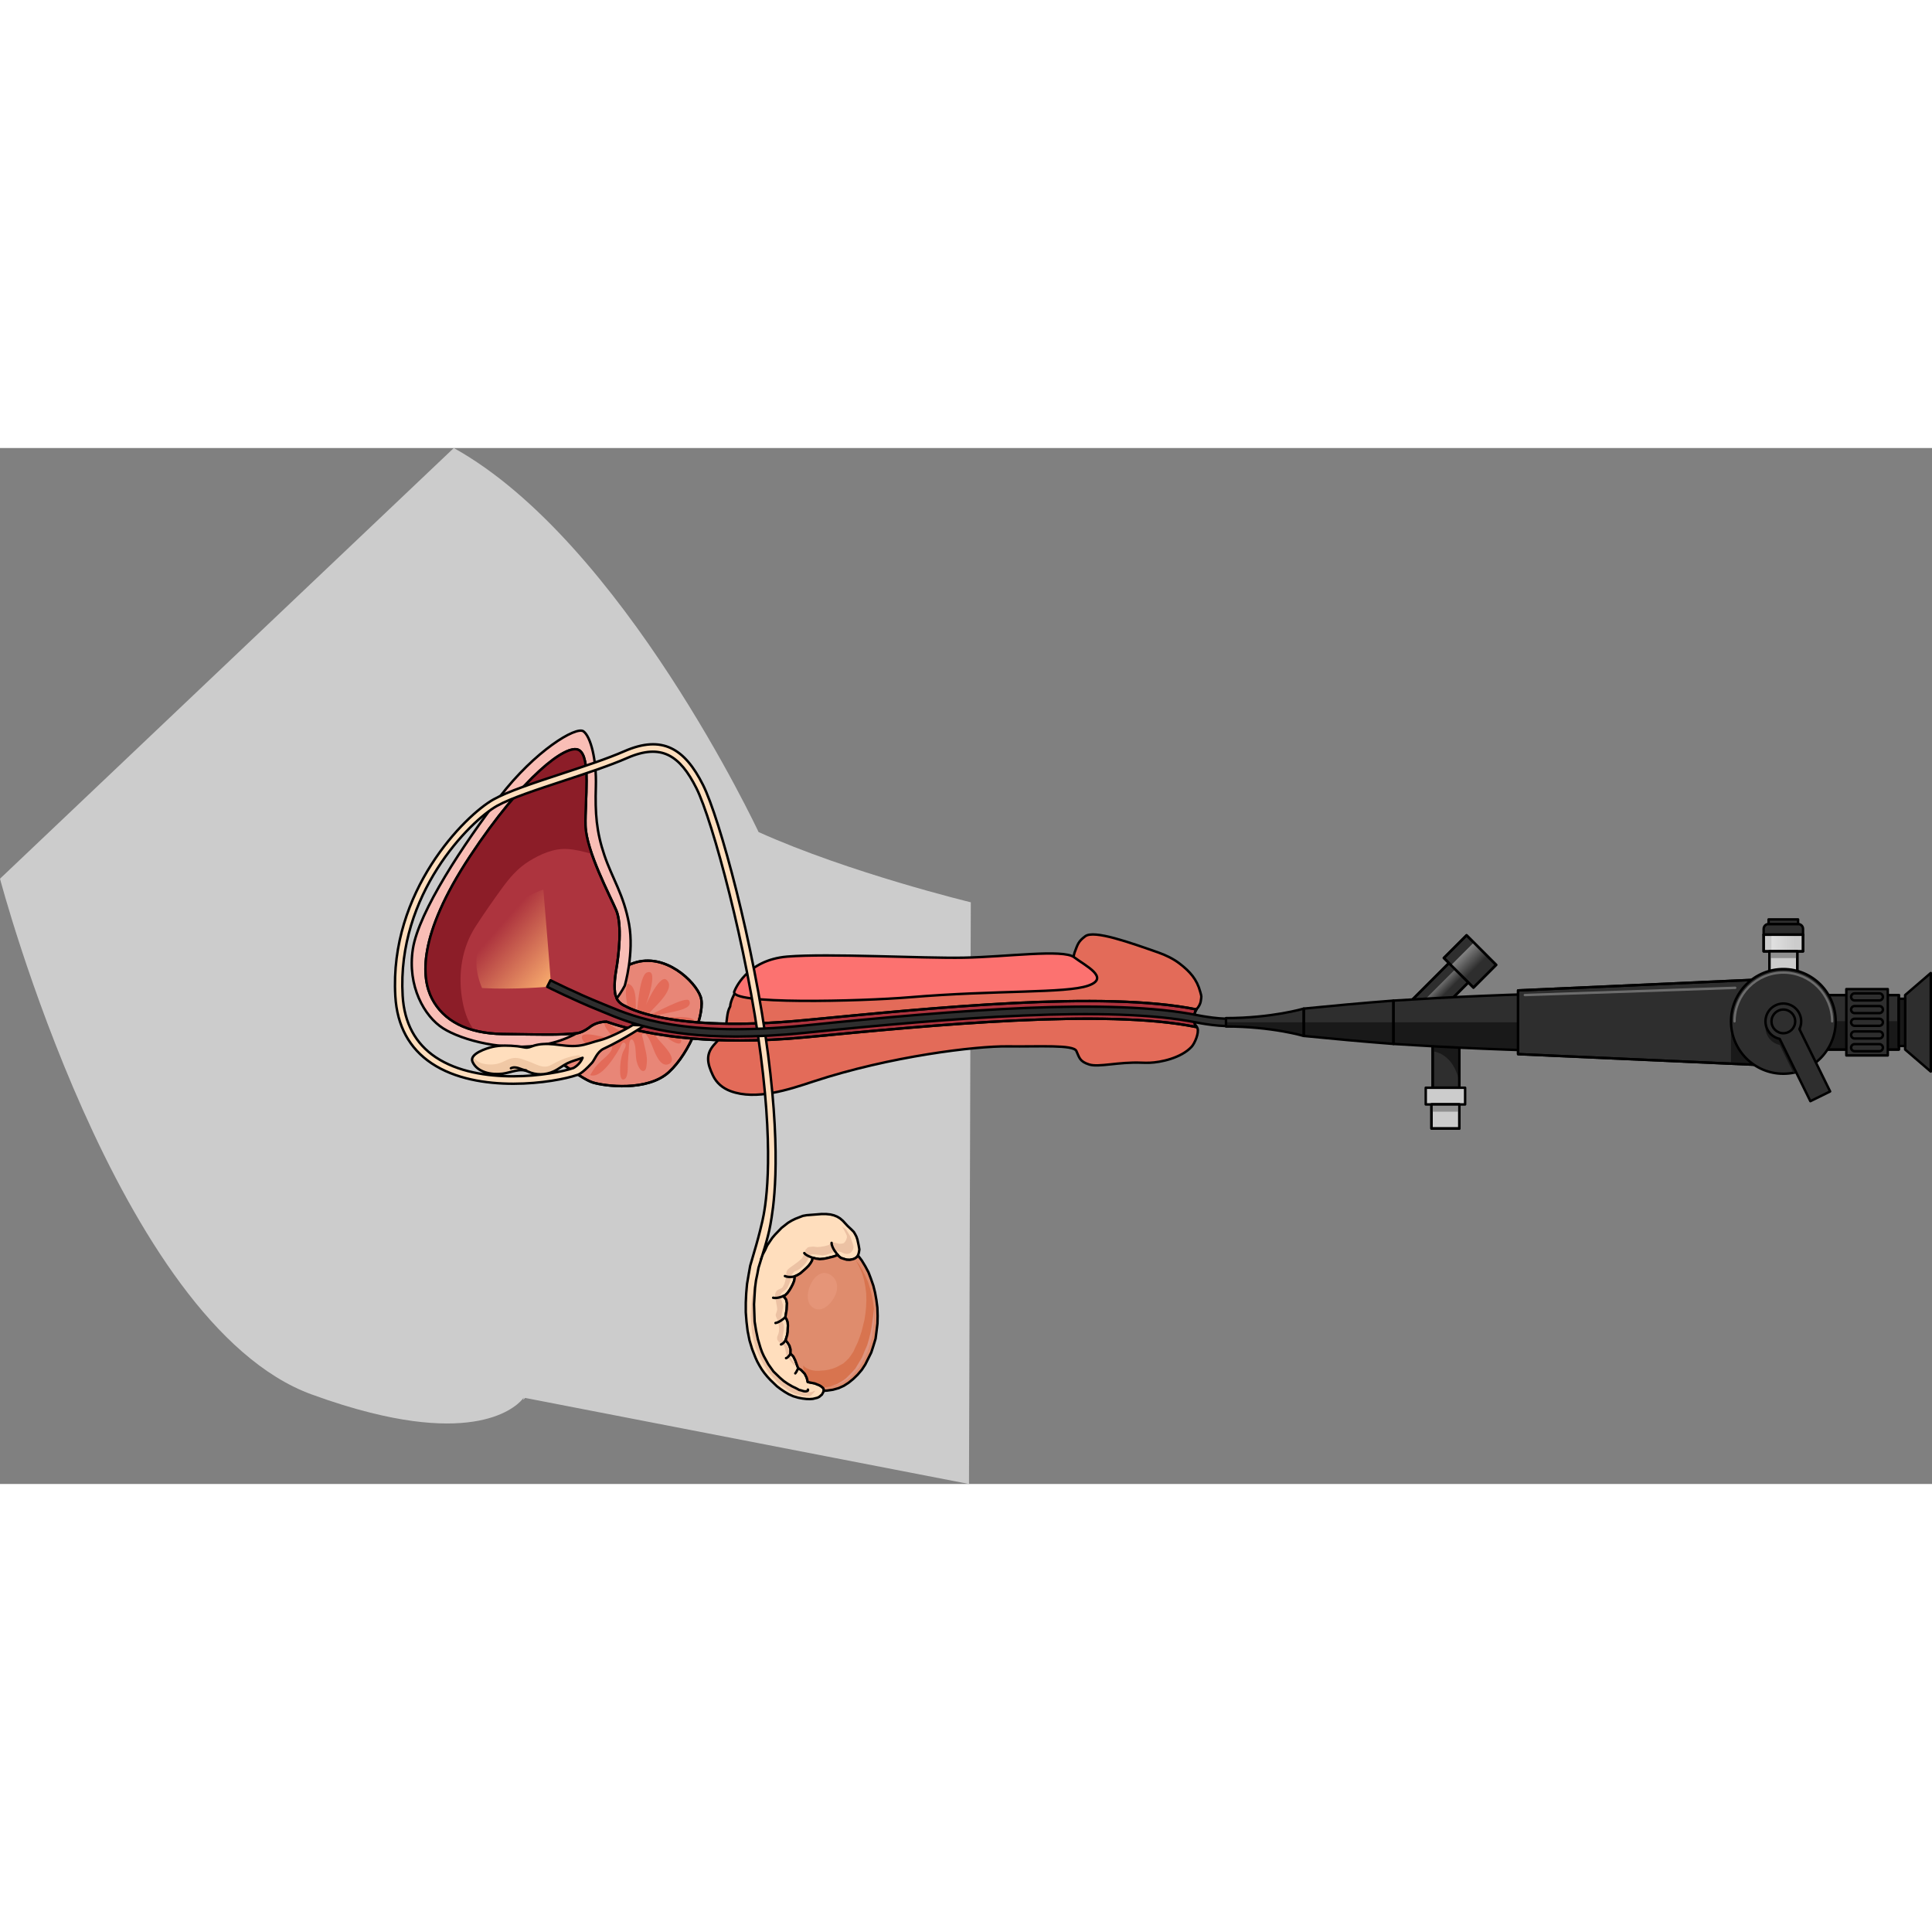 <?xml version="1.0" encoding="utf-8"?>
<!-- Created by: Science Figures, www.sciencefigures.org, Generator: Science Figures Editor -->
<!DOCTYPE svg PUBLIC "-//W3C//DTD SVG 1.1//EN" "http://www.w3.org/Graphics/SVG/1.1/DTD/svg11.dtd">
<svg version="1.1" id="Layer_1" xmlns="http://www.w3.org/2000/svg" xmlns:xlink="http://www.w3.org/1999/xlink" 
	 width="800px" height="800px" viewBox="0 0 789.645 423.417" enable-background="new 0 0 789.645 423.417"
	 xml:space="preserve">
<rect x="0" y="0" width="789.645" height="423.417" fill="#808080" stroke="none"/>
<g>
	<path id="changecolor_2_" fill="#CCCCCC" d="M310.043,156.958c0,0-55.543-118.661-124.566-156.958L0,176.031
		c0,0,47.95,181.754,127.29,210.753c8.864,3.239,16.862,5.685,24.074,7.485c50.59,12.752,62.672-6.143,62.672-6.143l0.024,0.005
		l-0.285,0.965c0.299-0.284,0.584-0.567,0.875-0.851l181.395,35.171l0.033-10.622l0.709-227.126
		C396.787,185.669,347.222,173.704,310.043,156.958z"/>
	<g>
		<path fill="#E88677" stroke="#000000" stroke-linecap="round" stroke-linejoin="round" stroke-miterlimit="10" d="
			M223.271,246.744c0,0,13.972,10.969,18.892,12.537c4.921,1.568,22.461,3.824,31.219-4.201
			c8.758-8.023,15.092-24.623,12.977-30.809c-2.115-6.189-14.525-18.273-27.474-13.738c-12.946,4.535-21.768,16.902-21.768,16.902
			s-6.248,6.457-6.804,6.584S216.897,241.949,223.271,246.744z"/>
		<path fill="#E36B59" d="M238.344,242.297c1.258,2.037,3.54,2.578,5.793,2.518c1.105-0.031,2.438-0.055,3.5-0.371
			c0.761-0.229,1.541-0.992,2.281-0.053c1.319,1.678-2.921,4.918-3.949,5.9c-0.96,0.916-1.922,1.84-2.765,2.867
			c-0.199,0.244-2.097,3.168-1.96,3.203c2.988,0.801,5.799-2.311,7.477-4.33c1.217-1.467,2.298-3.043,3.303-4.66
			c0.473-0.758,0.927-1.527,1.367-2.307c0.316-0.564,1.064-3.018,2.133-1.693c0.774,0.961-0.588,2.633-0.926,3.553
			c-0.859,2.352-1.166,4.979-1.145,7.48c0.006,0.809-0.023,4.236,1.592,3.662c1.842-0.658,1.482-5.201,1.562-6.689
			c0.087-1.6,0.222-3.199,0.374-4.795c0.119-1.258-0.062-3.328,0.579-4.447c0.741-1.295,1.493,0.402,1.714,1.076
			c0.781,2.373,0.381,4.941,0.918,7.363c0.236,1.07,1.335,4.486,3.008,4.006c1.12-0.324,1.118-2.922,1.182-3.82
			c0.141-2.02-0.383-3.977-0.854-5.922c-0.357-1.482-0.563-3-1.04-4.4c-0.476-1.396,1.161-1.33,1.821-0.457
			c1.736,2.291,2.471,5.336,3.73,7.889c0.943,1.912,2.631,4.988,5.242,3.953c0.257-0.102,0.518-0.232,0.722-0.42
			c2.377-2.168-2.725-7.152-4.013-8.65c-0.463-0.539-3.242-3.395-2.033-4.111c0.662-0.391,2.439,0.805,2.976,1.135
			c1.009,0.621,1.932,1.369,2.898,2.053c1.052,0.744,5.064,3.127,4.556,0.004c-0.292-1.793-2.378-2.926-3.924-3.504
			c-1.506-0.564-3.111-0.924-4.555-1.645c-0.945-0.471-2.333-1.254-0.586-1.611c1.46-0.299,2.799,0.01,4.25,0.164
			c1.924,0.205,4.26,0.283,6.055,1.068c1.354,0.596,2.892,0.877,3.908-0.578c3.486-4.988-13.908-2.504-16.309-2.949
			c1.207-2.246,16.7-2.092,14.498-6.846c-1.075-2.32-14.762,5.445-17.541,6.482c1.407-2.549,12.74-11.145,8.217-15.082
			c-2.906-2.527-9.24,11.521-10.04,14.328c1.088-1.863,7.61-19.617,2.008-17.287c-3.142,1.305-3.972,16.211-4.326,19.441
			c-0.726-3.293,1.266-13.855-3.499-14.912c-2.098,4.641,0.977,11.029,0.867,16.016c-2.056-1.318-2.261-5.223-4.281-6.178
			c-3.02-1.424-1.688,1.59-1.117,2.967c0.542,1.307,4.219,5.779,1.482,6.18c-1.555,0.232-4.394-3.119-6.405-3.305
			c-0.442,2.662,2.914,4.574,3.554,7.023C248.842,241.658,234.896,236.707,238.344,242.297z"/>
		<path fill="none" stroke="#000000" stroke-linecap="round" stroke-linejoin="round" stroke-miterlimit="10" d="M223.271,246.744
			c0,0,13.972,10.969,18.892,12.537c4.921,1.568,22.461,3.824,31.219-4.201c8.758-8.023,15.092-24.623,12.977-30.809
			c-2.115-6.189-14.525-18.273-27.474-13.738c-12.946,4.535-21.768,16.902-21.768,16.902s-6.248,6.457-6.804,6.584
			S216.897,241.949,223.271,246.744z"/>
		<path opacity="0.2" fill="#FFFFFF" d="M175.822,200.559c0,0-7.739,11.678,1.403,28.742
			C177.226,229.301,172.973,217.875,175.822,200.559z"/>
		<path fill="#F9BEB6" d="M255.354,219.76c0,0,3.911-13.277,1.74-25.264c-2.172-11.982-6.779-18.391-10.054-28.012
			s-3.839-17.234-3.505-28.1c0.334-10.867-2.078-20.404-5.063-22.586c-2.982-2.18-19.813,7.949-34.305,26.879
			c-14.493,18.93-33.061,46.865-35.416,62.063s4.715,27.613,12.382,32.455c7.667,4.84,25.259,9.678,41.894,6.529
			C239.662,240.578,250.84,228.365,255.354,219.76z"/>
		<path fill="none" stroke="#000000" stroke-linecap="round" stroke-linejoin="round" stroke-miterlimit="10" d="M255.354,219.76
			c0,0,3.911-13.277,1.74-25.264c-2.172-11.982-6.779-18.391-10.054-28.012s-3.839-17.234-3.505-28.1
			c0.334-10.867-2.078-20.404-5.063-22.586c-2.982-2.18-19.813,7.949-34.305,26.879c-14.493,18.93-33.061,46.865-35.416,62.063
			s4.715,27.613,12.382,32.455c7.667,4.84,25.259,9.678,41.894,6.529C239.662,240.578,250.84,228.365,255.354,219.76z"/>
		<g>
			<path fill="#E36B59" d="M485.051,230.479c1.995,0.16,3.564-0.766,4.085-1.236c0.715-0.646,1.494-2.115,1.625-3.061
				c0.325-2.348,0.391-1.73-0.214-3.973c-1.366-5.057-4.136-8.172-8.345-11.432c-2.56-1.984-5.725-3.516-8.774-4.584
				c-11.626-4.07-26.25-9.311-29.847-6.654c-2.905,2.143-3.1,3.309-4.383,6.686c-0.888,2.334-0.304,7.803-1.791,9.492
				c-1.708,1.939-9.714,1.309-12.254,1.467c-22.841,1.441-45.91,0.436-68.734-0.859c-6.465-0.367-12.929-0.74-19.4-0.959
				c-4.167-0.141-8.318-0.709-12.485-0.877c-4.641-0.186-10.631-0.947-14.93,0.764c-2.828,1.125-5.811,3.205-7.853,5.447
				c-1.063,1.167-3.211,5.108-3.323,7.583c-0.009,0.015-0.021,0.025-0.03,0.04c-1.468,2.471-1.102,5.976-1.949,8.688
				c-0.826,2.645-2.303,4.455-4.2,6.44c-4.039,4.226-3.208,8.042-0.855,13.005c1.473,3.106,4.026,5.219,7.225,6.403
				c10.451,3.869,23.902-0.679,33.852-3.958c31.341-10.328,66.519-14.514,79.44-14.346c12.922,0.17,26.811-0.771,28.021,1.887
				c1.209,2.658,1.295,4.293,5.241,5.525c3.945,1.234,11.872-1.121,21.399-0.738c1.115,0.045,2.23,0.055,3.348,0.02
				c4.28-0.135,12.793-1.857,17.101-6.523c1.312-1.421,3.066-5.588,2.438-7.516c-0.856-2.631-5.459-3.654-7.266-6.035
				c-0.174-0.229-0.33-0.464-0.479-0.701C483.739,230.466,484.907,230.467,485.051,230.479z"/>
			<path fill="none" stroke="#000000" stroke-linecap="round" stroke-linejoin="round" stroke-miterlimit="10" d="M485.051,230.479
				c1.995,0.16,3.564-0.766,4.085-1.236c0.715-0.646,1.494-2.115,1.625-3.061c0.325-2.348,0.391-1.73-0.214-3.973
				c-1.366-5.057-4.136-8.172-8.345-11.432c-2.56-1.984-5.725-3.516-8.774-4.584c-11.626-4.07-26.25-9.311-29.847-6.654
				c-2.905,2.143-3.1,3.309-4.383,6.686c-0.888,2.334-0.304,7.803-1.791,9.492c-1.708,1.939-9.714,1.309-12.254,1.467
				c-22.841,1.441-45.91,0.436-68.734-0.859c-6.465-0.367-12.929-0.74-19.4-0.959c-4.167-0.141-8.318-0.709-12.485-0.877
				c-4.641-0.186-10.631-0.947-14.93,0.764c-2.828,1.125-5.811,3.205-7.853,5.447c-1.063,1.167-3.211,5.108-3.323,7.583
				c-0.009,0.015-0.021,0.025-0.03,0.04c-1.468,2.471-1.102,5.976-1.949,8.688c-0.826,2.645-2.303,4.455-4.2,6.44
				c-4.039,4.226-3.208,8.042-0.855,13.005c1.473,3.106,4.026,5.219,7.225,6.403c10.451,3.869,23.902-0.679,33.852-3.958
				c31.341-10.328,66.519-14.514,79.44-14.346c12.922,0.17,26.811-0.771,28.021,1.887c1.209,2.658,1.295,4.293,5.241,5.525
				c3.945,1.234,11.872-1.121,21.399-0.738c1.115,0.045,2.23,0.055,3.348,0.02c4.28-0.135,12.793-1.857,17.101-6.523
				c1.312-1.421,3.066-5.588,2.438-7.516c-0.856-2.631-5.459-3.654-7.266-6.035c-0.174-0.229-0.33-0.464-0.479-0.701
				C483.739,230.466,484.907,230.467,485.051,230.479z"/>
			<g>
				<path fill="#FC7270" d="M300.227,221.916c0,0,4.597-12.682,21.628-14.059c17.028-1.377,54.746,0.764,72.07,0.453
					c17.321-0.311,40.651-3.578,45.07-0.191c4.421,3.389,15.006,8.453,5.717,11.637c-9.285,3.184-36.875,1.708-73.153,4.752
					C352.517,226.105,296.535,227.637,300.227,221.916z"/>
			</g>
			<g>
				<path fill="none" stroke="#000000" stroke-linecap="round" stroke-linejoin="round" stroke-miterlimit="10" d="M300.227,221.916
					c0,0,4.597-12.682,21.628-14.059c17.028-1.377,54.746,0.764,72.07,0.453c17.321-0.311,40.651-3.578,45.07-0.191
					c4.421,3.389,15.006,8.453,5.717,11.637c-9.285,3.184-36.875,1.708-73.153,4.752
					C352.517,226.105,296.535,227.637,300.227,221.916z"/>
			</g>
			<path fill="#AD343E" stroke="#000000" stroke-linecap="round" stroke-linejoin="round" stroke-miterlimit="10" d="
				M328.982,233.841c-55.68,5.358-73.158-5.629-73.425-5.762c0,0-2.855-1.046-3.62-3.476c0.06-0.087,0.101-0.148,0.101-0.148
				c-0.723-0.322-1.345-4.559-0.218-10.953s2.505-18.797,0.053-24.561c-2.451-5.768-12.325-24.318-12.573-34.643
				c-0.248-10.322,2.292-28.109-2.714-30.859s-22.959,10.875-44.477,43.438c-21.516,32.563-19.865,49.891-15.521,58.211
				c4.624,8.859,14.214,14.234,29.016,14.424s23.105,0.502,30.146-0.316c1.595-0.186,3.303-1.047,4.99-2.264
				c2.077-1.754,4.758-2.466,7.141-2.466l0.001-0.001c8.097,2.859,26.021,7.7,54.565,7.7c8.188,0,17.252-0.399,27.204-1.356
				c51.461-4.953,121.936-11.737,159.128-4.187c0,0-0.813-1.668-0.738-3.859s0.985-3.298,0.985-3.298
				C450.811,221.702,380.879,228.844,328.982,233.841z"/>
			<path fill="#8C1D28" d="M188.768,224.51c-1.51-9.973,0.078-20.389,5.611-28.939c3.436-5.313,7.137-10.623,10.861-15.742
				c3.084-4.24,6.482-8.184,10.988-10.961c4.629-2.857,10.091-5.316,15.675-4.975c3.444,0.213,6.722,1.078,9.986,2.018
				c-1.468-4.25-2.512-8.342-2.59-11.611c-0.248-10.322,2.292-28.109-2.714-30.859s-22.959,10.875-44.477,43.438
				c-21.516,32.563-19.865,49.891-15.521,58.211c3.264,6.256,9.017,10.762,17.317,12.945
				C190.881,234.377,189.451,229.027,188.768,224.51z"/>
			<path fill="none" stroke="#000000" stroke-linecap="round" stroke-linejoin="round" stroke-miterlimit="10" d="M328.982,233.841
				c-55.68,5.358-73.158-5.629-73.425-5.762c0,0-2.855-1.046-3.62-3.476c0.06-0.087,0.101-0.148,0.101-0.148
				c-0.723-0.322-1.345-4.559-0.218-10.953s2.505-18.797,0.053-24.561c-2.451-5.768-12.325-24.318-12.573-34.643
				c-0.248-10.322,2.292-28.109-2.714-30.859s-22.959,10.875-44.477,43.438c-21.516,32.563-19.865,49.891-15.521,58.211
				c4.624,8.859,14.214,14.234,29.016,14.424s23.105,0.502,30.146-0.316c1.595-0.186,3.303-1.047,4.99-2.264
				c2.077-1.754,4.758-2.466,7.141-2.466l0.001-0.001c8.097,2.859,26.021,7.7,54.565,7.7c8.188,0,17.252-0.399,27.204-1.356
				c51.461-4.953,121.936-11.737,159.128-4.187c0,0-0.813-1.72-0.738-3.859s0.985-3.298,0.985-3.298
				C450.811,221.702,380.879,228.844,328.982,233.841z"/>
		</g>
		<path fill="#FFDEBD" d="M350.952,325.889l-0.497-2.318l-0.411-1.225l-0.552-1.057l-0.542-0.902l-0.856-0.875l-1.697-1.594
			l-1.889-2.053l-1.181-1.01l-1.155-0.697l-1.297-0.525l-1.445-0.359l-1.741-0.178l-1.887-0.012l-4.534,0.357l-1.563,0.121
			l-1.551,0.279l-1.526,0.588l-1.526,0.594l-1.516,0.746l-1.499,0.902l-1.335,1.049l-1.334,1.045l-1.307,1.359l-1.311,1.359
			l-1.152,1.346l-1.129,1.662l-0.984,1.49l-0.803,1.791l-0.961,1.805l-0.647,1.779c0,0,2.737-8.123,3.751-13.932
			c1.014-5.805,4.746-25.537-0.945-69.523c-5.826-45.025-19.82-96.719-26.611-110.219c-7.467-14.848-16.619-20.539-32.146-13.744
			c-6.94,3.037-16.449,6.168-25.645,9.197c-11.306,3.725-21.984,7.24-27.806,10.49c-11.603,6.473-42.667,37.561-40.141,80.434
			c0.713,12.098,5.703,21.328,14.832,27.43c19.053,12.74,50.282,7.936,59.501,4.744c0,0,1.683-0.109,6.104-5.023
			c0.975-1.082,2.031-4.438,4.728-5.688c8.392-3.894,16.783-9.546,16.783-9.546l-4.895-0.15c-3.806,2.453-10.73,5.566-13.021,6.109
			c-3.078,0.729-6.072,2.02-9.201,2.367c-3.486,0.389-6.644-0.238-10.107-0.576c-2.726-0.266-5.655-0.26-8.281,0.605
			c-1.311,0.432-2.072,0.902-3.475,0.695c-1.054-0.158-2.055-0.412-3.137-0.516c-3.389-0.328-6.898-0.486-10.25,0.293
			c-2.161,0.504-9.475,2.809-8.043,6.043c1.969,4.453,7.869,5.408,12.252,4.885c3.48-0.416,7.102-2.418,10.361-0.904
			c3.339,1.549,7.151,1.518,10.584-0.051c1.97-0.9,3.69-2.398,5.652-3.344c1.963-0.947,4.141-1.434,6.144-2.205
			c-1.08,2.873-3.742,4.188-3.742,4.188c-8.488,2.939-38.399,7.541-56.29-4.42c-8.307-5.553-12.851-14.002-13.506-25.111
			c-2.441-41.439,27.445-71.41,38.607-77.639c5.571-3.109,16.119-6.582,27.283-10.26c9.262-3.051,18.84-6.205,25.909-9.299
			c13.993-6.125,21.55-1.004,28.263,12.344c6.552,13.025,20.629,65.297,26.315,109.256c5.623,43.453,1.765,62.768,0.639,67.744
			s-2.481,9.668-2.481,9.668l-2.479,8.521l-0.657,3.668l-0.645,3.82l-0.334,3.795l-0.175,3.787l-0.007,3.93l0.305,3.904l0.448,3.736
			l0.774,3.869l1.061,3.529l1.377,3.508l0.758,1.67l0.914,1.656l0.903,1.502l1.062,1.488l1.213,1.475l1.205,1.32l1.361,1.311
			l1.359,1.307l1.504,1.141l1.66,1.127l1.648,0.973l1.792,0.803l2.093,0.623l1.757,0.332l1.587,0.189l1.418,0.047l1.252-0.098
			l0.926-0.229l0.924-0.229l0.759-0.377l0.587-0.514l0.445-0.35l0.551-0.986l0.254-0.803l-0.038-0.473l-0.193-0.455l-0.337-0.289
			l-0.506-0.432l-0.66-0.418l-0.974-0.396l-0.975-0.396l-2.874-0.559l-0.244-1.084l-0.217-0.77l-0.372-0.756l-0.374-0.756
			l-0.686-0.732l-0.855-0.877l-1.154-0.693l-0.592-1.525l-0.604-1.682l-0.374-0.758l-0.371-0.754l-0.519-0.59l-0.673-0.576
			l0.021-1.729l-0.217-0.77l-0.219-0.771l-0.721-1.199l-0.867-1.031l0.621-2.09l0.218-1.277l0.044-1.418l0.061-1.262l-0.109-1.406
			l-0.4-1.066l-0.543-0.9l0.326-1.912l0.212-1.275l0.063-1.26l0.056-1.26l-0.25-1.238l-0.197-0.457l-0.346-0.443l-0.352-0.445
			l-0.492-0.275l0.456-0.193l0.456-0.193l0.877-0.854l0.852-1.166l0.697-1.156l0.686-1.309l0.526-1.299l0.228-1.119l-0.061-0.781
			l1.214-0.564l1.2-0.723l1.178-1.033l1.176-1.037l1.021-1.023l0.853-1.166l0.551-0.984l0.229-1.117l1.442,0.359l1.432,0.199
			l1.561-0.119l1.396-0.268l2.776-0.688l1.683-0.602l0.182,0.299l0.336,0.289l0.674,0.574l1.13,0.385l1.288,0.371l1.262,0.057
			l1.237-0.252l0.615-0.207l0.602-0.361l0.442-0.348l0.431-0.504l0.374-1.289l0.214-1.273L350.952,325.889z"/>
		<g>
			<path fill="#F0C8A5" d="M234.914,248.425c-3.511,0.541-6.741,2.118-9.815,3.801c-3.117,1.705-6.181-0.546-9.161-1.564
				c-2.018-0.69-3.732-1.549-5.953-1.353c-2.127,0.187-3.896,1.49-5.874,2.132c-2.241,0.726-5.141,0.701-7.378-0.028
				c-1.021-0.333-2.551-1.333-3.426-2.539c-0.377,0.608-0.498,1.268-0.186,1.975c1.969,4.453,7.869,5.408,12.252,4.885
				c3.48-0.416,7.102-2.418,10.361-0.904c1.21,0.562,2.483,0.908,3.777,1.057c1.485-0.07,2.97-0.15,4.431-0.292
				c0.805-0.196,1.601-0.461,2.376-0.815c1.97-0.9,3.69-2.398,5.652-3.344c1.752-0.846,3.67-1.333,5.488-1.975
				c0.004-0.162-0.011-0.323-0.06-0.481C237.025,247.763,235.854,248.28,234.914,248.425z"/>
			<path fill="#F0C8A5" d="M228.97,254.842c1.495-0.247,3.163-0.552,4.516-1.137C232.27,254.079,230.744,254.47,228.97,254.842z"/>
		</g>
		<path fill="none" stroke="#000000" stroke-linecap="round" stroke-linejoin="round" stroke-miterlimit="10" d="M350.952,325.889
			l-0.497-2.318l-0.411-1.225l-0.552-1.057l-0.542-0.902l-0.856-0.875l-1.697-1.594l-1.889-2.053l-1.181-1.01l-1.155-0.697
			l-1.297-0.525l-1.445-0.359l-1.741-0.178l-1.887-0.012l-4.534,0.357l-1.563,0.121l-1.551,0.279l-1.526,0.588l-1.526,0.594
			l-1.516,0.746l-1.499,0.902l-1.335,1.049l-1.334,1.045l-1.307,1.359l-1.311,1.359l-1.152,1.346l-1.129,1.662l-0.984,1.49
			l-0.803,1.791l-0.961,1.805l-0.647,1.779c0,0,2.737-8.123,3.751-13.932c1.014-5.805,4.746-25.537-0.945-69.523
			c-5.826-45.025-19.82-96.719-26.611-110.219c-7.467-14.848-16.619-20.539-32.146-13.744c-6.94,3.037-16.449,6.168-25.645,9.197
			c-11.306,3.725-21.984,7.24-27.806,10.49c-11.603,6.473-42.667,37.561-40.141,80.434c0.713,12.098,5.703,21.328,14.832,27.43
			c19.053,12.74,50.282,7.936,59.501,4.744c0,0,1.683-0.109,6.104-5.023c0.975-1.082,2.031-4.438,4.728-5.688
			c8.392-3.894,16.783-9.546,16.783-9.546l-4.895-0.15c-3.806,2.453-10.73,5.566-13.021,6.109c-3.078,0.729-6.072,2.02-9.201,2.367
			c-3.486,0.389-6.644-0.238-10.107-0.576c-2.726-0.266-5.655-0.26-8.281,0.605c-1.311,0.432-2.072,0.902-3.475,0.695
			c-1.054-0.158-2.055-0.412-3.137-0.516c-3.389-0.328-6.898-0.486-10.25,0.293c-2.161,0.504-9.475,2.809-8.043,6.043
			c1.969,4.453,7.869,5.408,12.252,4.885c3.48-0.416,7.102-2.418,10.361-0.904c3.339,1.549,7.151,1.518,10.584-0.051
			c1.97-0.9,3.69-2.398,5.652-3.344c1.963-0.947,4.141-1.434,6.144-2.205c-1.08,2.873-3.742,4.188-3.742,4.188
			c-8.488,2.939-38.399,7.541-56.29-4.42c-8.307-5.553-12.851-14.002-13.506-25.111c-2.441-41.439,27.445-71.41,38.607-77.639
			c5.571-3.109,16.119-6.582,27.283-10.26c9.262-3.051,18.84-6.205,25.909-9.299c13.993-6.125,21.55-1.004,28.263,12.344
			c6.552,13.025,20.629,65.297,26.315,109.256c5.623,43.453,1.765,62.768,0.639,67.744s-2.481,9.668-2.481,9.668l-2.479,8.521
			l-0.657,3.668l-0.645,3.82l-0.334,3.795l-0.175,3.787l-0.007,3.93l0.305,3.904l0.448,3.736l0.774,3.869l1.061,3.529l1.377,3.508
			l0.758,1.67l0.914,1.656l0.903,1.502l1.062,1.488l1.213,1.475l1.205,1.32l1.361,1.311l1.359,1.307l1.504,1.141l1.66,1.127
			l1.648,0.973l1.792,0.803l2.093,0.623l1.757,0.332l1.587,0.189l1.418,0.047l1.252-0.098l0.926-0.229l0.924-0.229l0.759-0.377
			l0.587-0.514l0.445-0.35l0.551-0.986l0.254-0.803l-0.038-0.473l-0.193-0.455l-0.337-0.289l-0.506-0.432l-0.66-0.418l-0.974-0.396
			l-0.975-0.396l-2.874-0.559l-0.244-1.084l-0.217-0.77l-0.372-0.756l-0.374-0.756l-0.686-0.732l-0.855-0.877l-1.154-0.693
			l-0.592-1.525l-0.604-1.682l-0.374-0.758l-0.371-0.754l-0.519-0.59l-0.673-0.576l0.021-1.729l-0.217-0.77l-0.219-0.771
			l-0.721-1.199l-0.867-1.031l0.621-2.09l0.218-1.277l0.044-1.418l0.061-1.262l-0.109-1.406l-0.4-1.066l-0.543-0.9l0.326-1.912
			l0.212-1.275l0.063-1.26l0.056-1.26l-0.25-1.238l-0.197-0.457l-0.346-0.443l-0.352-0.445l-0.492-0.275l0.456-0.193l0.456-0.193
			l0.877-0.854l0.852-1.166l0.697-1.156l0.686-1.309l0.526-1.299l0.228-1.119l-0.061-0.781l1.214-0.564l1.2-0.723l1.178-1.033
			l1.176-1.037l1.021-1.023l0.853-1.166l0.551-0.984l0.229-1.117l1.442,0.359l1.432,0.199l1.561-0.119l1.396-0.268l2.776-0.688
			l1.683-0.602l0.182,0.299l0.336,0.289l0.674,0.574l1.13,0.385l1.288,0.371l1.262,0.057l1.237-0.252l0.615-0.207l0.602-0.361
			l0.442-0.348l0.431-0.504l0.374-1.289l0.214-1.273L350.952,325.889z"/>
		
			<linearGradient id="SVGID_1_" gradientUnits="userSpaceOnUse" x1="231.125" y1="350.295" x2="203.653" y2="330.502" gradientTransform="matrix(0.995 0.097 -0.097 0.995 33.564 -152.921)">
			<stop  offset="0" style="stop-color:#FFB672"/>
			<stop  offset="1" style="stop-color:#FFB672;stop-opacity:0"/>
		</linearGradient>
		<path fill="url(#SVGID_1_)" d="M223.642,220.209c0,0,0.864-0.381,1.458-2.365c-0.404-6.07-3.031-37.4-3.031-37.4
			s-36.794,12.603-25.05,40.28C210.515,221.442,223.642,220.209,223.642,220.209z"/>
		<g>
			<polygon fill-rule="evenodd" clip-rule="evenodd" fill="#DF8C6D" points="350.64,329.977 350.64,329.977 350.652,330.133 
				350.221,330.637 349.777,330.988 349.175,331.348 348.563,331.555 347.321,331.809 346.059,331.75 344.771,331.377 
				343.64,330.994 342.965,330.418 342.628,330.127 342.447,329.83 340.764,330.434 337.986,331.121 336.592,331.387 
				335.026,331.512 333.596,331.307 332.15,330.947 331.924,332.068 331.372,333.055 330.519,334.221 329.496,335.244 
				328.32,336.283 327.143,337.316 325.941,338.039 324.725,338.607 324.785,339.389 324.559,340.51 324.031,341.809 
				323.348,343.121 322.651,344.277 321.797,345.443 320.92,346.301 320.463,346.49 320.008,346.686 320.499,346.961 
				320.85,347.406 321.199,347.852 321.393,348.309 321.646,349.547 321.59,350.811 321.527,352.074 321.314,353.348 
				320.99,355.262 321.533,356.164 321.932,357.234 322.041,358.641 321.982,359.904 321.936,361.324 321.72,362.6 321.096,364.693 
				321.965,365.729 322.688,366.93 322.906,367.697 323.124,368.469 323.103,370.201 323.775,370.777 324.295,371.365 
				324.669,372.125 325.041,372.881 325.645,374.564 326.234,376.092 327.393,376.789 328.248,377.664 328.934,378.398 
				329.308,379.156 329.682,379.914 329.898,380.684 330.142,381.764 333.018,382.33 333.991,382.725 334.967,383.121 
				335.628,383.539 336.135,383.971 336.472,384.26 336.664,384.719 336.713,385.344 338.121,385.234 340.453,384.895 
				342.765,384.242 344.893,383.289 346.84,382.035 348.762,380.471 350.517,378.76 352.247,376.734 353.651,374.58 
				354.877,372.125 356.1,369.672 356.987,366.926 357.863,364.025 358.256,361.004 358.636,357.83 358.706,354.676 
				358.605,351.381 358.205,348.264 357.647,345.162 356.959,342.385 355.945,339.473 354.953,336.877 353.666,334.461 
				352.217,332.057 350.64,329.977 350.64,329.977 			"/>
			<polygon fill-rule="evenodd" clip-rule="evenodd" fill="#D8744F" points="349.671,331.828 349.671,331.828 351.246,333.908 
				352.513,336.008 353.634,338.277 354.778,340.859 355.612,343.465 356.285,346.084 356.818,348.871 357.205,351.826 
				357.292,354.961 357.212,357.955 356.808,360.814 356.403,363.672 355.673,366.4 354.773,368.986 353.705,371.428 
				352.47,373.723 351.222,375.863 349.636,377.717 348.038,379.412 346.261,380.809 344.314,382.061 342.331,382.844 
				340.178,383.484 338.004,383.809 337.064,383.883 336.273,383.787 335.144,383.404 334.479,382.984 334.467,382.83 
				330.141,381.752 328.279,376.086 328.353,374.979 327.291,373.49 328.353,374.979 328.871,375.564 329.701,376.129 
				330.674,376.525 331.805,376.908 333.078,377.123 334.496,377.17 335.904,377.061 337.311,376.951 338.862,376.672 
				340.4,376.238 341.926,375.645 343.286,374.912 344.642,374.178 345.819,373.143 346.986,371.951 347.839,370.787 
				348.821,369.295 349.624,367.502 350.572,365.543 351.351,363.441 352.121,361.18 352.718,358.775 353.315,356.373 
				353.733,353.668 353.997,350.979 354.101,348.297 354.038,345.475 353.663,342.674 353.131,339.889 352.286,337.125 
				351.142,334.543 349.671,331.828 349.671,331.828 			"/>
			<polygon fill-rule="evenodd" clip-rule="evenodd" fill="#DF9580" points="338.055,383.805 338.055,383.805 340.225,383.48 
				342.373,382.842 344.35,382.057 346.291,380.807 348.064,379.414 349.658,377.717 351.242,375.863 352.484,373.727 
				353.719,371.432 354.782,368.988 355.679,366.406 356.407,363.68 356.812,360.82 357.215,357.961 357.296,354.973 
				357.206,351.836 356.828,355.008 356.222,359.295 355.781,361.688 355.184,364.09 354.442,366.66 353.379,369.098 
				352.326,371.695 350.938,374.002 349.549,376.311 347.669,378.342 345.775,380.219 344.59,381.098 343.39,381.818 
				342.19,382.541 340.969,382.949 339.602,383.527 338.055,383.805 338.055,383.805 			"/>
			<polygon fill-rule="evenodd" clip-rule="evenodd" fill="#ECC2A4" points="319.588,345.041 319.588,345.041 320.189,344.68 
				320.938,344.148 321.523,343.631 321.945,342.969 322.617,341.496 323.121,339.883 323.466,338.279 323.731,337.629 
				324.308,336.957 324.896,336.436 325.667,336.219 326.268,335.855 326.867,335.494 327.902,334.627 328.923,333.602 
				329.633,332.602 330.328,331.445 330.867,330.299 331.313,329.949 331.602,329.613 332.059,329.42 332.684,329.371 
				334.104,329.418 335.824,329.283 337.389,329.16 338.939,328.881 340.468,328.291 341.381,327.902 342.006,327.854 
				342.645,327.961 343.294,328.227 344.438,328.768 345.088,329.033 345.882,329.127 346.832,329.213 347.602,328.99 
				348.036,328.486 348.453,327.824 348.552,327.029 348.647,326.234 348.573,325.295 348.174,324.223 347.545,322.223 
				346.461,320.42 345.92,319.518 345.242,318.939 344.583,318.518 344.076,318.084 344.979,319.59 345.729,321.107 
				346.104,321.865 346.164,322.646 345.911,323.455 345.503,324.275 344.927,324.949 344.313,325.154 343.688,325.205 
				343.063,325.252 341.617,324.893 340.98,324.785 340.342,324.678 339.887,324.869 339.441,325.221 338.694,325.75 
				337.155,326.186 335.447,326.477 334.041,326.588 332.453,326.396 331.668,326.457 330.889,326.52 330.12,326.734 
				329.684,327.24 329.242,327.592 329.121,328.076 328.726,329.047 328.341,330.184 327.789,331.17 326.47,332.375 
				325.279,333.258 322.598,335.197 321.863,335.885 321.455,336.705 321.361,337.5 321.289,338.607 320.956,340.367 
				320.584,341.654 319.898,342.971 318.915,344.463 319.588,345.041 319.588,345.041 			"/>
			<polygon fill-rule="evenodd" clip-rule="evenodd" fill="#ECC2A4" points="321.072,343.758 321.072,343.758 319.616,345.131 
				319.199,345.795 318.936,346.443 318.973,346.91 319.011,347.381 319.395,348.297 319.801,349.523 320.007,350.137 
				320.067,350.92 319.75,352.832 319.522,353.951 319.416,354.59 319.322,355.385 319.563,356.465 319.959,357.537 
				320.344,358.449 320.43,359.547 320.359,360.654 320.133,361.775 319.908,362.895 319.84,364.002 320.043,364.615 
				320.234,365.072 320.918,365.807 321.612,366.693 321.959,367.141 322.153,367.6 322.381,368.523 322.467,369.621 
				322.541,370.559 322.924,371.473 323.475,372.529 324.159,373.264 324.699,374.166 324.893,374.623 324.941,375.25 
				323.406,373.637 322.172,371.846 321.825,371.4 321.464,370.801 321.223,369.715 320.982,368.633 320.729,367.395 
				320.382,366.949 320.047,366.66 319.375,366.082 318.717,365.662 318.382,365.373 318.035,364.93 317.686,364.484 
				317.648,364.014 317.613,363.545 317.731,363.066 318.125,362.09 318.362,361.127 318.434,360.02 318.338,358.768 
				317.841,356.445 317.469,355.688 317.278,355.229 317.084,354.773 317.036,354.146 317.168,353.82 317.547,352.689 
				317.654,352.053 317.594,351.268 317.315,349.719 317.026,348.008 316.773,346.77 316.842,345.662 317.105,345.01 
				317.521,344.35 318.121,343.99 319.324,343.42 319.781,343.229 320.066,342.893 321.072,343.758 321.072,343.758 			"/>
			<polygon fill-rule="evenodd" clip-rule="evenodd" fill="#ECC2A4" points="310.002,335.078 310.002,335.078 309.562,337.473 
				308.984,340.189 308.593,343.207 308.377,346.525 308.179,350 308.291,353.451 308.414,357.057 309.021,360.785 309.769,364.34 
				310.832,367.875 311.436,369.559 312.196,371.227 313.111,372.885 314.027,374.543 315.086,376.033 316.148,377.523 
				317.508,378.828 318.871,380.141 320.387,381.434 322.049,382.564 323.697,383.537 325.659,384.484 326.646,385.037 
				327.607,385.275 328.416,385.525 329.053,385.635 329.679,385.586 330.137,385.393 330.277,385.225 330.254,384.91 
				330.289,385.379 330.472,385.682 330.797,385.811 331.123,385.945 332.048,385.713 332.805,385.34 333.12,385.316 
				333.133,385.473 332.553,386.146 331.388,387.338 330.932,387.531 329.199,387.508 328.094,387.438 326.648,387.078 
				325.204,386.721 323.412,385.918 322.424,385.365 321.088,384.367 319.426,383.24 317.74,381.799 316.019,379.891 
				314.129,377.836 312.514,375.287 310.874,372.432 309.523,369.234 308.751,367.406 308.291,365.557 307.833,363.707 
				307.348,361.541 307.189,359.51 307.006,357.166 306.822,354.824 306.943,352.297 307.059,349.773 307.32,347.08 
				307.727,344.219 308.444,341.332 309.15,338.289 310.002,335.078 310.002,335.078 			"/>
			<polygon fill-rule="evenodd" clip-rule="evenodd" fill="#ECC2A4" points="330.988,329.945 330.988,329.945 331.434,329.594 
				332.059,329.545 333.479,329.594 335.067,329.781 336.188,330.01 337.738,329.73 338.968,329.322 340.193,328.91 
				341.408,328.344 342.034,328.295 342.671,328.404 343.79,328.631 344.933,329.17 345.417,329.291 346.055,329.398 
				346.836,329.336 347.437,328.973 347.882,328.625 348.313,328.121 348.591,327.627 348.842,326.822 348.794,326.197 
				348.734,325.416 348.191,326.559 347.64,327.545 347.351,327.879 346.881,327.918 346.256,327.965 345.463,327.871 
				344.175,327.5 343.056,327.273 341.96,327.357 340.577,327.781 339.361,328.348 337.967,328.615 335.464,328.811 
				332.949,328.848 332.18,329.064 331.709,329.104 331.108,329.465 330.82,329.801 330.988,329.945 330.988,329.945 			"/>
			<polyline fill="none" stroke="#000000" stroke-linecap="round" stroke-linejoin="round" stroke-miterlimit="10" points="
				330.215,384.844 330.215,384.844 330.24,385.16 330.094,385.328 329.639,385.521 329.018,385.568 328.38,385.461 
				327.575,385.209 326.615,384.969 325.631,384.418 323.676,383.471 322.031,382.502 320.373,381.375 318.861,380.078 
				317.501,378.771 316.145,377.463 315.086,375.977 314.03,374.488 313.114,372.832 312.201,371.176 311.443,369.508 
				310.842,367.828 309.782,364.299 309.033,360.746 308.43,357.023 308.305,353.42 308.191,349.975 308.393,346.504 
				308.605,343.189 308.995,340.174 309.569,337.457 310.01,335.068 310.762,332.654 311.134,331.367 			"/>
			<polygon fill="none" stroke="#000000" stroke-linecap="round" stroke-linejoin="round" stroke-miterlimit="10" points="
				350.64,329.977 350.64,329.977 350.652,330.133 350.221,330.637 349.777,330.988 349.175,331.348 348.563,331.555 
				347.321,331.809 346.059,331.75 344.771,331.377 343.64,330.994 342.965,330.418 342.628,330.127 342.447,329.83 
				340.764,330.434 337.986,331.121 336.592,331.387 335.026,331.512 333.596,331.307 332.15,330.947 331.924,332.068 
				331.372,333.055 330.519,334.221 329.496,335.244 328.32,336.283 327.143,337.316 325.941,338.039 324.725,338.607 
				324.785,339.389 324.559,340.51 324.031,341.809 323.348,343.121 322.651,344.277 321.797,345.443 320.92,346.301 
				320.463,346.49 320.008,346.686 320.499,346.961 320.85,347.406 321.199,347.852 321.393,348.309 321.646,349.547 
				321.59,350.811 321.527,352.074 321.314,353.348 320.99,355.262 321.533,356.164 321.932,357.234 322.041,358.641 
				321.982,359.904 321.936,361.324 321.72,362.6 321.096,364.693 321.965,365.729 322.688,366.93 322.906,367.697 323.124,368.469 
				323.103,370.201 323.775,370.777 324.295,371.365 324.669,372.125 325.041,372.881 325.645,374.564 326.234,376.092 
				327.393,376.789 328.248,377.664 328.934,378.398 329.308,379.156 329.682,379.914 329.898,380.684 330.142,381.764 
				333.018,382.33 333.991,382.725 334.967,383.121 335.628,383.539 336.135,383.971 336.472,384.26 336.664,384.719 
				336.713,385.344 338.121,385.234 340.453,384.895 342.765,384.242 344.893,383.289 346.84,382.035 348.762,380.471 
				350.517,378.76 352.247,376.734 353.651,374.58 354.877,372.125 356.1,369.672 356.987,366.926 357.863,364.025 358.256,361.004 
				358.636,357.83 358.706,354.676 358.605,351.381 358.205,348.264 357.647,345.162 356.959,342.385 355.945,339.473 
				354.953,336.877 353.666,334.461 352.217,332.057 350.64,329.977 350.64,329.977 			"/>
		</g>
		<path fill="none" stroke="#000000" stroke-linecap="round" stroke-linejoin="round" stroke-miterlimit="10" d="M215.045,254.371
			c-2.051-0.199-4.082-1.932-6.216-0.875"/>
		<path fill="#E59578" d="M331.66,350.83c4.343,3.979,9.508-2.41,10.341-6.432c0.477-2.301-0.142-4.615-2.055-6.098
			C333.361,333.193,327.236,346.777,331.66,350.83z"/>
		
			<path fill-rule="evenodd" clip-rule="evenodd" fill="none" stroke="#000000" stroke-linecap="round" stroke-linejoin="round" stroke-miterlimit="10" d="
			M342.447,329.83c0,0-2.569-2.813-2.561-4.961"/>
		
			<path fill-rule="evenodd" clip-rule="evenodd" fill="none" stroke="#000000" stroke-linecap="round" stroke-linejoin="round" stroke-miterlimit="10" d="
			M332.15,330.947c0,0-2.704-0.83-3.425-1.9"/>
		
			<path fill-rule="evenodd" clip-rule="evenodd" fill="none" stroke="#000000" stroke-linecap="round" stroke-linejoin="round" stroke-miterlimit="10" d="
			M324.725,338.607c0,0-2.214,0.566-3.911-0.176"/>
		<path fill="none" stroke="#000000" stroke-linecap="round" stroke-linejoin="round" stroke-miterlimit="10" d="M320.008,346.686
			c0,0-2.332,1.018-4.004,0.615"/>
		
			<path fill-rule="evenodd" clip-rule="evenodd" fill="none" stroke="#000000" stroke-linecap="round" stroke-linejoin="round" stroke-miterlimit="10" d="
			M320.99,355.262c0,0-2.404,2.168-4.022,2.357"/>
		
			<path fill-rule="evenodd" clip-rule="evenodd" fill="none" stroke="#000000" stroke-linecap="round" stroke-linejoin="round" stroke-miterlimit="10" d="
			M321.147,364.523c0,0-0.811,1.516-1.941,1.867"/>
		
			<path fill-rule="evenodd" clip-rule="evenodd" fill="none" stroke="#000000" stroke-linecap="round" stroke-linejoin="round" stroke-miterlimit="10" d="
			M323.103,370.201c0,0-1.079,1.709-1.833,1.783"/>
		
			<path fill-rule="evenodd" clip-rule="evenodd" fill="none" stroke="#000000" stroke-linecap="round" stroke-linejoin="round" stroke-miterlimit="10" d="
			M326.234,376.092c0,0-0.808,1.803-1.184,2.111"/>
		<g>
			<path fill="#2E2E2E" stroke="#000000" stroke-linecap="round" stroke-linejoin="round" stroke-miterlimit="10" d="
				M300.856,240.545c-30.17,0-44.91-6.129-53.708-9.786c-0.811-0.337-1.568-0.652-2.282-0.939
				c-10.421-4.183-21.117-9.557-21.225-9.61l1.35-2.68c0.105,0.054,10.692,5.372,20.992,9.507c0.725,0.29,1.494,0.61,2.316,0.952
				c10.976,4.562,31.401,13.056,80.865,8c62.479-6.387,125.179-11.307,160.61-4.109c0.104,0.021,10.302,2.084,16.003,1.138
				l0.492,2.959c-6.244,1.042-16.655-1.067-17.096-1.157c-35.125-7.132-100.443-1.903-159.705,4.154
				C318.632,240.08,309.159,240.545,300.856,240.545z"/>
			<g>
				
					<rect x="585.553" y="241.345" fill="#2E2E2E" stroke="#000000" stroke-linecap="round" stroke-linejoin="round" stroke-miterlimit="10" width="10.923" height="20.119"/>
				<path fill="#191919" d="M585.553,241.345v5.225c1.856,0.216,8.609,1.738,10.923,12.48v-17.705H585.553z"/>
				
					<rect x="585.553" y="241.345" fill="none" stroke="#000000" stroke-linecap="round" stroke-linejoin="round" stroke-miterlimit="10" width="10.923" height="20.119"/>
				
					<rect x="583.919" y="208.824" transform="matrix(0.707 0.707 -0.707 0.707 329.116 -352.051)" fill="#2E2E2E" stroke="#000000" stroke-linecap="round" stroke-linejoin="round" stroke-miterlimit="10" width="11.205" height="24.859"/>
				
					<linearGradient id="SVGID_2_" gradientUnits="userSpaceOnUse" x1="177.973" y1="-190.293" x2="183.324" y2="-184.943" gradientTransform="matrix(0.868 -0.132 -0.132 0.868 407.47 407.468)">
					<stop  offset="0" style="stop-color:#FFFFFF;stop-opacity:0.4"/>
					<stop  offset="1" style="stop-color:#FFFFFF;stop-opacity:0"/>
				</linearGradient>
				<polygon fill="url(#SVGID_2_)" points="599.787,213.94 596.834,210.988 579.256,228.565 582.209,231.519 				"/>
				
					<rect x="583.919" y="208.824" transform="matrix(0.707 0.707 -0.707 0.707 329.116 -352.051)" fill="none" stroke="#000000" stroke-linecap="round" stroke-linejoin="round" stroke-miterlimit="10" width="11.205" height="24.859"/>
				
					<rect x="592.282" y="203.374" transform="matrix(0.707 0.707 -0.707 0.707 324.453 -363.375)" fill="#2E2E2E" stroke="#000000" stroke-linecap="round" stroke-linejoin="round" stroke-miterlimit="10" width="17.102" height="13.132"/>
				
					<linearGradient id="SVGID_3_" gradientUnits="userSpaceOnUse" x1="112.594" y1="-277.863" x2="120.276" y2="-270.023" gradientTransform="matrix(0.851 -0.149 -0.149 0.851 460.372 460.371)">
					<stop  offset="0" style="stop-color:#FFFFFF;stop-opacity:0.4"/>
					<stop  offset="1" style="stop-color:#FFFFFF;stop-opacity:0"/>
				</linearGradient>
				<polygon fill="url(#SVGID_3_)" points="607.85,208.188 602.068,202.406 592.783,211.691 598.564,217.474 				"/>
				
					<rect x="592.282" y="203.374" transform="matrix(0.707 0.707 -0.707 0.707 324.453 -363.375)" fill="none" stroke="#000000" stroke-linecap="round" stroke-linejoin="round" stroke-miterlimit="10" width="17.102" height="13.132"/>
				<g>
					<g>
						<path fill="#2E2E2E" d="M569.528,243.566c-12.99-1.002-25.188-2.132-36.659-3.271c0-3.725,0-7.451,0-11.174
							c11.471-1.14,23.669-2.268,36.659-3.271C569.528,231.756,569.528,237.661,569.528,243.566z"/>
					</g>
					<path fill="#191919" d="M532.869,234.708c0,1.863,0,3.726,0,5.588c11.471,1.139,23.669,2.269,36.659,3.271
						c0-2.953,0-5.905,0-8.858H532.869z"/>
					<path fill="#2E2E2E" d="M646.473,222.713c-28.263,0.472-53.799,1.664-76.944,3.138c0,5.905,0,11.811,0,17.716
						c23.146,1.474,48.682,2.665,76.944,3.137V222.713z"/>
					<path fill="#191919" d="M569.528,243.566c16.956,1.079,35.202,2.006,54.857,2.611v-11.47h-54.857
						C569.528,237.661,569.528,240.613,569.528,243.566z"/>
				</g>
				<path fill="#2E2E2E" d="M501.088,233.001c0,0.283,0,3.141,0,3.424c18.832,0,31.781,3.879,31.781,3.879v-11.182
					C532.869,229.122,519.92,233.001,501.088,233.001z"/>
				<path fill="#191919" d="M501.088,234.708c0,0.787,0,1.575,0,1.717c18.832,0,31.781,3.879,31.781,3.879v-5.596H501.088z"/>
				<g>
					<g>
						<path fill="none" stroke="#000000" stroke-linecap="round" stroke-linejoin="round" stroke-miterlimit="10" d="
							M569.528,243.566c-12.99-1.002-25.188-2.132-36.659-3.271c0-3.725,0-7.451,0-11.174c11.471-1.14,23.669-2.268,36.659-3.271
							C569.528,231.756,569.528,237.661,569.528,243.566z"/>
					</g>
					<path fill="none" stroke="#000000" stroke-linecap="round" stroke-linejoin="round" stroke-miterlimit="10" d="
						M646.473,222.713c-28.263,0.472-53.799,1.664-76.944,3.138c0,5.905,0,11.811,0,17.716c23.146,1.474,48.682,2.665,76.944,3.137
						V222.713z"/>
				</g>
				<path fill="none" stroke="#000000" stroke-linecap="round" stroke-linejoin="round" stroke-miterlimit="10" d="M501.088,233.001
					c0,0.283,0,3.141,0,3.424c18.832,0,31.781,3.879,31.781,3.879v-11.182C532.869,229.122,519.92,233.001,501.088,233.001z"/>
				
					<rect x="582.725" y="261.464" fill="#CCCCCC" stroke="#000000" stroke-linecap="round" stroke-linejoin="round" stroke-miterlimit="10" width="16.098" height="6.823"/>
				
					<rect x="585.071" y="268.287" fill="#CCCCCC" stroke="#000000" stroke-linecap="round" stroke-linejoin="round" stroke-miterlimit="10" width="11.404" height="9.832"/>
				<rect x="585.071" y="268.287" fill="#909090" width="11.404" height="2.969"/>
				
					<rect x="585.071" y="268.287" fill="none" stroke="#000000" stroke-linecap="round" stroke-linejoin="round" stroke-miterlimit="10" width="11.404" height="9.832"/>
				<g>
					<path fill="#2E2E2E" stroke="#000000" stroke-linecap="round" stroke-linejoin="round" stroke-miterlimit="10" d="
						M720.838,198.904v-2.346c0-1.1,0.9-2,2-2h12.098c1.1,0,2,0.9,2,2v2.346H720.838z"/>
				</g>
				
					<rect x="722.857" y="192.669" fill="#2E2E2E" stroke="#000000" stroke-linecap="round" stroke-linejoin="round" stroke-miterlimit="10" width="12.059" height="1.89"/>
				
					<rect x="720.838" y="198.904" fill="#CCCCCC" stroke="#000000" stroke-linecap="round" stroke-linejoin="round" stroke-miterlimit="10" width="16.098" height="6.823"/>
				<linearGradient id="SVGID_4_" gradientUnits="userSpaceOnUse" x1="724.015" y1="202.316" x2="733.71" y2="202.316">
					<stop  offset="0" style="stop-color:#FFFFFF;stop-opacity:0.4"/>
					<stop  offset="1" style="stop-color:#FFFFFF;stop-opacity:0"/>
				</linearGradient>
				<rect x="724.015" y="198.904" fill="url(#SVGID_4_)" width="9.695" height="6.823"/>
				
					<rect x="720.838" y="198.904" fill="none" stroke="#000000" stroke-linecap="round" stroke-linejoin="round" stroke-miterlimit="10" width="16.098" height="6.823"/>
				
					<rect x="723.185" y="205.728" fill="#CCCCCC" stroke="#000000" stroke-linecap="round" stroke-linejoin="round" stroke-miterlimit="10" width="11.404" height="9.832"/>
				<rect x="723.185" y="205.728" fill="#909090" width="11.424" height="2.74"/>
				<polygon fill="#2E2E2E" stroke="#000000" stroke-linecap="round" stroke-linejoin="round" stroke-miterlimit="10" points="
					727.818,252.548 620.471,247.736 620.471,221.678 727.818,216.868 				"/>
				<path opacity="0.3" fill="#FFFFFF" d="M623.244,224.08c-0.269,0-0.49-0.213-0.5-0.482c-0.009-0.276,0.207-0.508,0.482-0.518
					l85.956-2.95c0.284-0.003,0.508,0.206,0.518,0.482c0.009,0.276-0.207,0.508-0.482,0.518l-85.956,2.95
					C623.256,224.08,623.25,224.08,623.244,224.08z"/>
				<path fill="#191919" d="M727.818,252.548v-15.737c-0.797-3.319-1.401-5.841-1.401-5.841l-18.926,2.293v18.374L727.818,252.548z"
					/>
				<polygon fill="none" stroke="#000000" stroke-linecap="round" stroke-linejoin="round" stroke-miterlimit="10" points="
					727.818,252.548 620.471,247.736 620.471,221.678 727.818,216.868 				"/>
				
					<rect x="723.185" y="205.728" fill="none" stroke="#000000" stroke-linecap="round" stroke-linejoin="round" stroke-miterlimit="10" width="11.404" height="9.832"/>
				
					<rect x="745.343" y="223.58" fill="#2E2E2E" stroke="#000000" stroke-linecap="round" stroke-linejoin="round" stroke-miterlimit="10" width="30.742" height="22.258"/>
				<rect x="745.343" y="234.26" fill="#191919" width="30.742" height="11.578"/>
				
					<rect x="745.343" y="223.58" fill="none" stroke="#000000" stroke-linecap="round" stroke-linejoin="round" stroke-miterlimit="10" width="30.742" height="22.258"/>
				
					<rect x="754.633" y="221.152" fill="#2E2E2E" stroke="#000000" stroke-linecap="round" stroke-linejoin="round" stroke-miterlimit="10" width="16.941" height="27.115"/>
				<polygon fill="#2E2E2E" stroke="#000000" stroke-linecap="round" stroke-linejoin="round" stroke-miterlimit="10" points="
					789.145,254.854 778.666,245.846 778.666,223.587 789.145,214.573 				"/>
				
					<rect x="776.085" y="225.102" fill="#191919" stroke="#000000" stroke-linecap="round" stroke-linejoin="round" stroke-miterlimit="10" width="2.582" height="19.289"/>
				<path fill="#2E2E2E" stroke="#000000" stroke-linecap="round" stroke-linejoin="round" stroke-miterlimit="10" d="
					M715.837,235.918v-10.209c0,0,2.309-6.077,9.697-6.077s9.382,6.077,9.382,6.077v11.511L715.837,235.918z"/>
				<path fill="#2E2E2E" stroke="#000000" stroke-linecap="round" stroke-linejoin="round" stroke-miterlimit="10" d="
					M750.282,234.351c0,11.816-9.578,21.396-21.394,21.396c-11.819,0-21.397-9.58-21.397-21.396s9.578-21.395,21.397-21.395
					C740.704,212.956,750.282,222.534,750.282,234.351z"/>
				<path opacity="0.3" fill="#FFFFFF" d="M748.825,234.816c-0.258,0-0.466-0.208-0.466-0.466c0-10.736-8.734-19.472-19.471-19.472
					c-10.738,0-19.475,8.735-19.475,19.472c0,0.258-0.208,0.466-0.466,0.466s-0.466-0.208-0.466-0.466
					c0-11.251,9.154-20.403,20.406-20.403c11.25,0,20.402,9.152,20.402,20.403C749.291,234.608,749.083,234.816,748.825,234.816z"/>
				<path fill="#191919" d="M741.269,251.779l-5.808-11.786c0.938-1.953,1.008-4.299-0.022-6.393
					c-1.784-3.619-6.162-5.106-9.78-3.324c-3.619,1.783-5.107,6.161-3.323,9.78c1.031,2.094,2.934,3.469,5.054,3.915l5.604,11.372
					C736.033,254.753,738.836,253.512,741.269,251.779z"/>
				<path fill="#2E2E2E" stroke="#000000" stroke-linecap="round" stroke-linejoin="round" stroke-miterlimit="10" d="
					M748.01,262.981l-12.549-25.466c0.938-1.953,1.008-4.299-0.022-6.393c-1.784-3.619-6.162-5.106-9.78-3.324
					c-3.619,1.783-5.107,6.161-3.323,9.78c1.031,2.094,2.934,3.469,5.054,3.915l12.548,25.466L748.01,262.981z"/>
				
					<circle fill="#2E2E2E" stroke="#000000" stroke-linecap="round" stroke-linejoin="round" stroke-miterlimit="10" cx="728.887" cy="234.351" r="4.841"/>
				<g>
					<path fill="#2E2E2E" stroke="#000000" stroke-linecap="round" stroke-linejoin="round" stroke-miterlimit="10" d="
						M768.131,222.888h-10.107c-0.799,0-1.447,0.647-1.447,1.447s0.648,1.447,1.447,1.447h10.107c0.799,0,1.447-0.647,1.447-1.447
						S768.93,222.888,768.131,222.888z"/>
					<path fill="#2E2E2E" stroke="#000000" stroke-linecap="round" stroke-linejoin="round" stroke-miterlimit="10" d="
						M768.131,228.075h-10.107c-0.799,0-1.447,0.647-1.447,1.447s0.648,1.447,1.447,1.447h10.107c0.799,0,1.447-0.647,1.447-1.447
						S768.93,228.075,768.131,228.075z"/>
					<path fill="#2E2E2E" stroke="#000000" stroke-linecap="round" stroke-linejoin="round" stroke-miterlimit="10" d="
						M768.131,233.263h-10.107c-0.799,0-1.447,0.647-1.447,1.447s0.648,1.447,1.447,1.447h10.107c0.799,0,1.447-0.647,1.447-1.447
						S768.93,233.263,768.131,233.263z"/>
					<path fill="#2E2E2E" stroke="#000000" stroke-linecap="round" stroke-linejoin="round" stroke-miterlimit="10" d="
						M768.131,238.45h-10.107c-0.799,0-1.447,0.647-1.447,1.447s0.648,1.447,1.447,1.447h10.107c0.799,0,1.447-0.647,1.447-1.447
						S768.93,238.45,768.131,238.45z"/>
					<path fill="#2E2E2E" stroke="#000000" stroke-linecap="round" stroke-linejoin="round" stroke-miterlimit="10" d="
						M768.131,243.638h-10.107c-0.799,0-1.447,0.647-1.447,1.447s0.648,1.447,1.447,1.447h10.107c0.799,0,1.447-0.647,1.447-1.447
						S768.93,243.638,768.131,243.638z"/>
				</g>
			</g>
		</g>
	</g>
</g>
</svg>